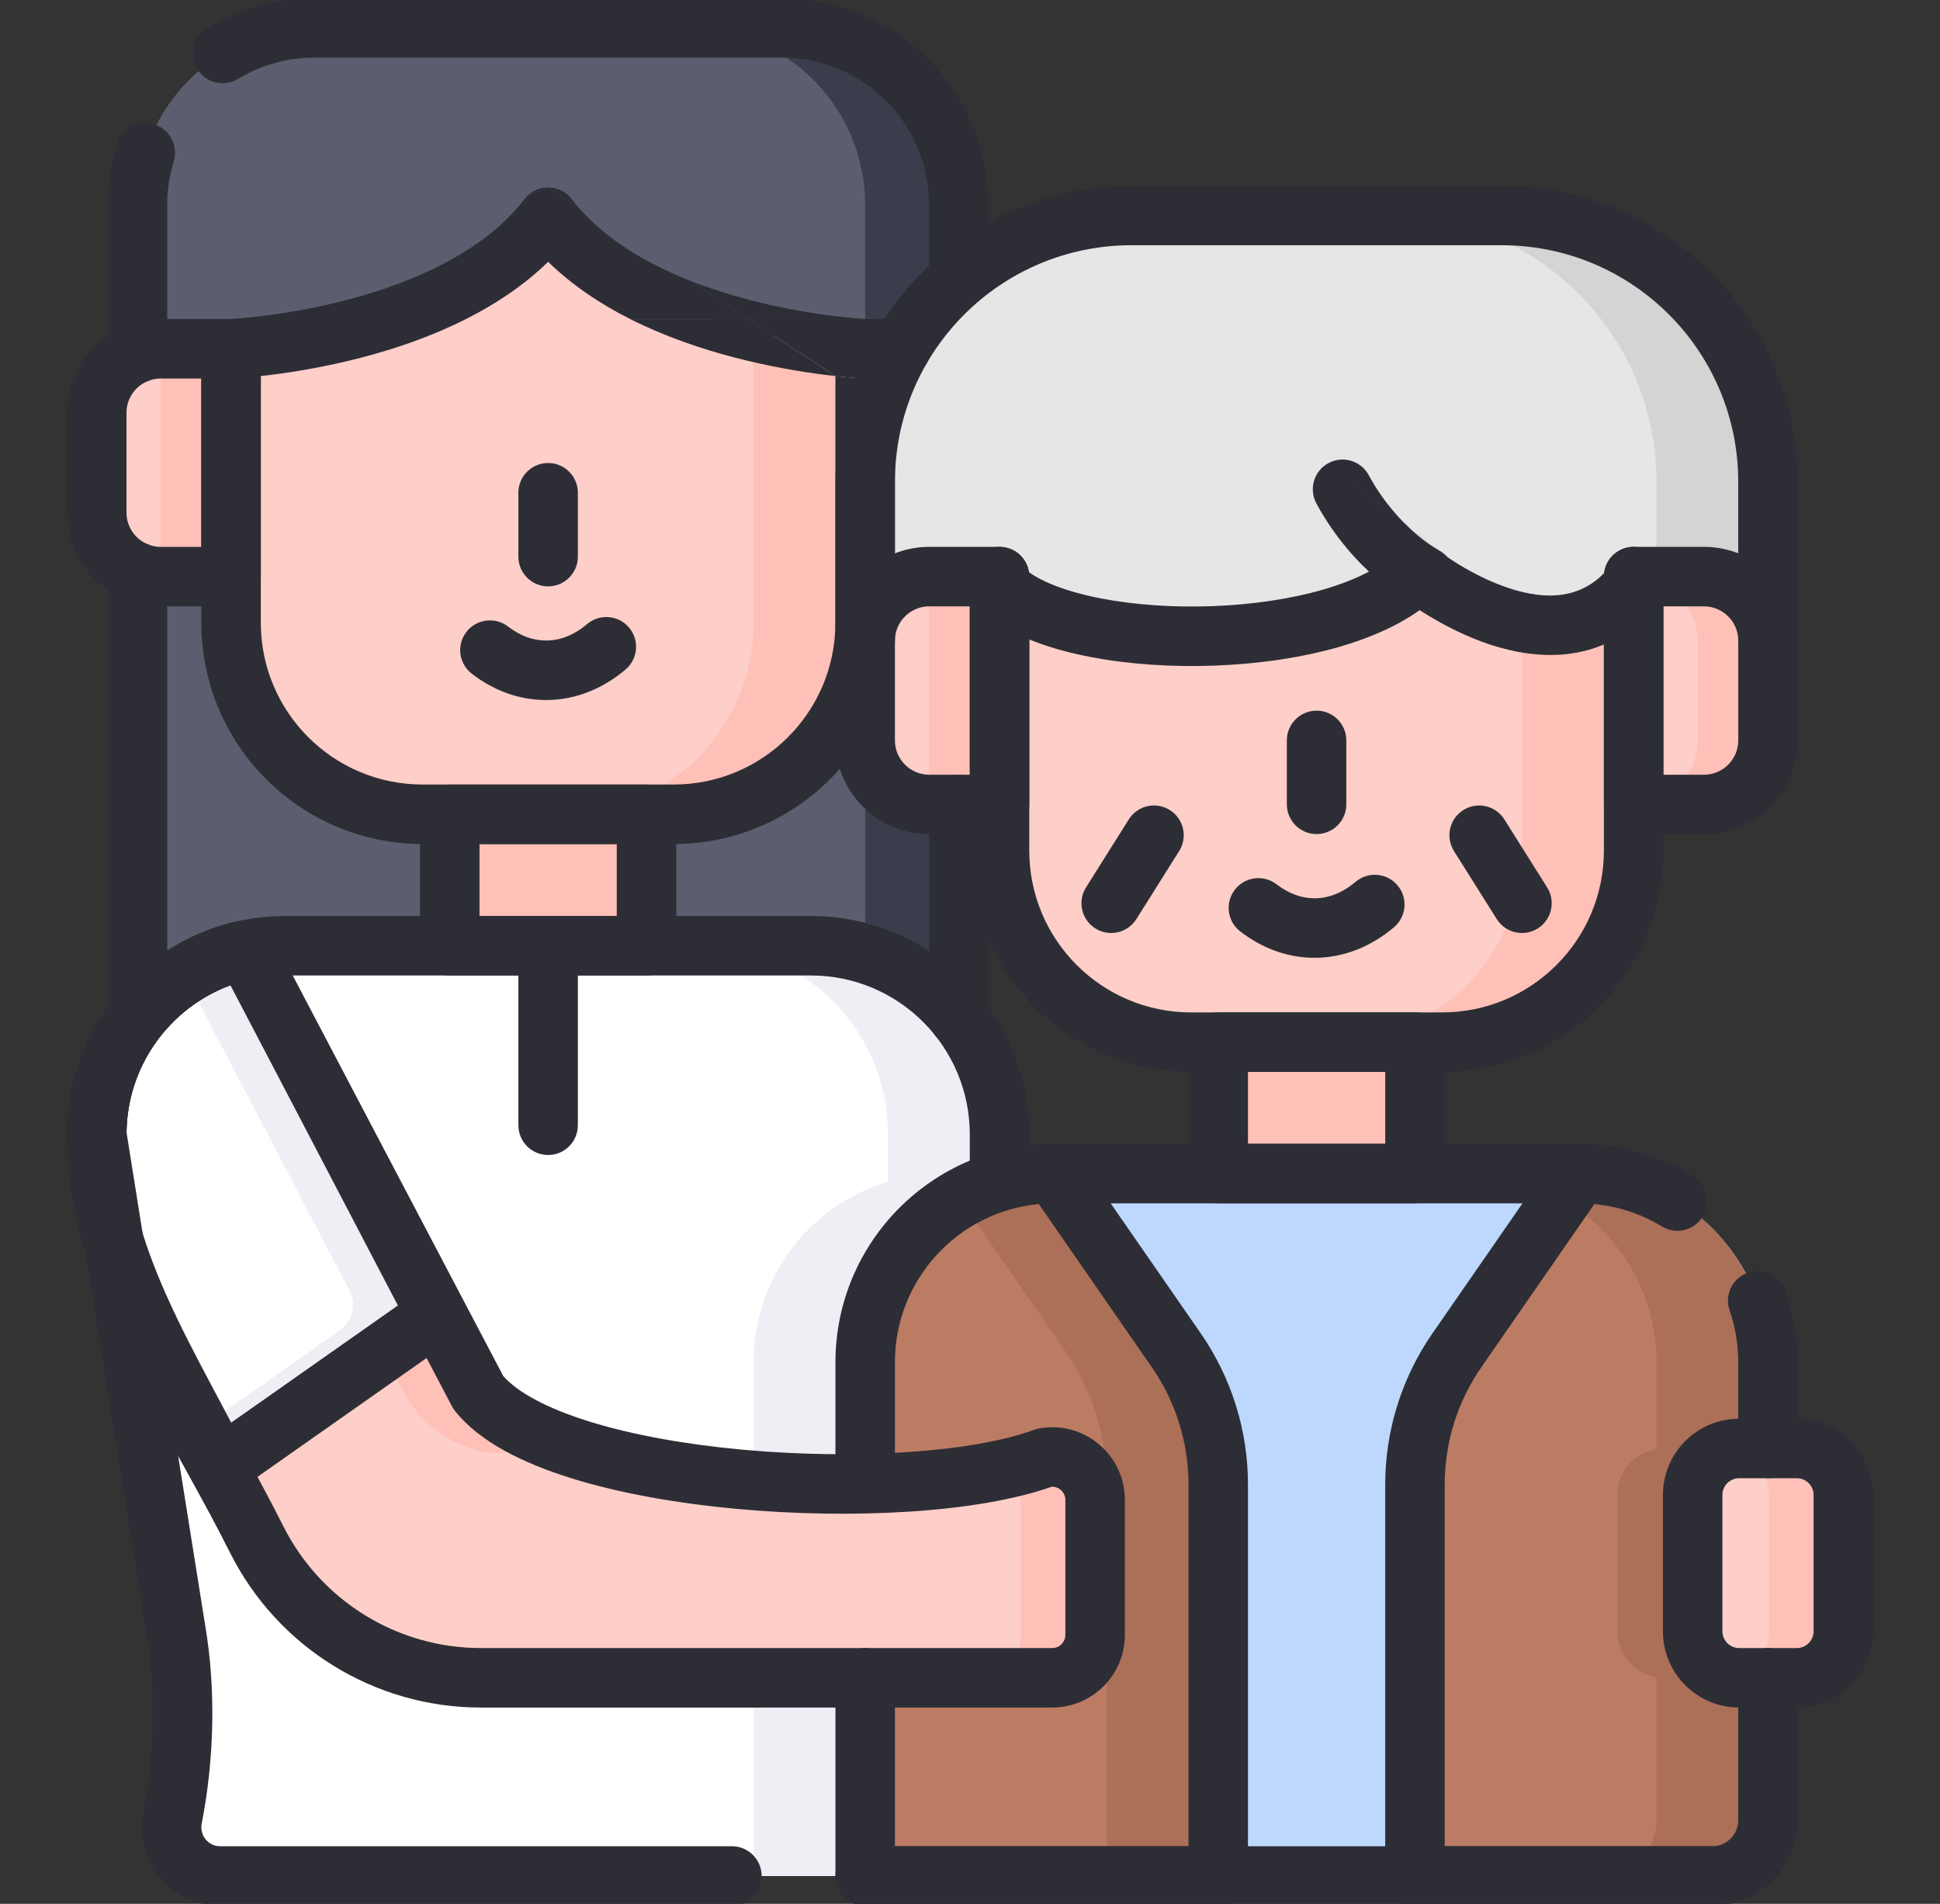 <?xml version="1.0" encoding="UTF-8"?>
<svg xmlns="http://www.w3.org/2000/svg" width="53" height="52" viewBox="0 0 53 52" fill="none">
  <rect x="0" y="0" width="53" height="52" fill="#333333" stroke="none"/>
  <g clip-path="url(#clip0_799_1911)">
    <path d="M21.359 0.762H8.589C5.919 0.762 3.754 2.927 3.754 5.597V10.737H26.194V5.597C26.194 2.927 24.029 0.762 21.359 0.762Z" fill="#5C5E70"></path>
    <path d="M26.195 5.597V10.737H23.636V5.597C23.636 2.927 21.471 0.762 18.801 0.762H21.359C24.03 0.762 26.195 2.927 26.195 5.597Z" fill="#3B3D4C"></path>
    <path d="M26.196 13.797H3.756V28.464H26.196V13.797Z" fill="#5C5E70"></path>
    <path d="M26.195 13.798H23.637V28.464H26.195V13.798Z" fill="#3B3D4C"></path>
    <path d="M23.636 9.525V17.007C23.636 19.898 21.293 22.241 18.402 22.241H11.546C8.656 22.241 6.312 19.898 6.312 17.007V9.525C6.312 9.525 12.414 9.26 14.975 5.933C17.534 9.26 23.636 9.525 23.636 9.525Z" fill="#FECEC8"></path>
    <path d="M23.636 9.526V17.008C23.636 19.898 21.293 22.241 18.402 22.241H15.355C18.246 22.241 20.589 19.898 20.589 17.008V9.058C22.285 9.467 23.636 9.526 23.636 9.526Z" fill="#FEC0B7"></path>
    <path d="M4.393 15.749H6.313V9.526H4.393C3.426 9.526 2.643 10.309 2.643 11.276V13.999C2.643 14.965 3.426 15.749 4.393 15.749Z" fill="#FECEC8"></path>
    <path d="M25.557 15.749H23.637V9.526H25.557C26.524 9.526 27.307 10.309 27.307 11.276V13.999C27.307 14.965 26.524 15.749 25.557 15.749Z" fill="#FEC0B7"></path>
    <path d="M6.312 9.526H4.393V15.748H6.312V9.526Z" fill="#FEC0B7"></path>
    <path d="M38.657 28.464H33.281V32.054H38.657V28.464Z" fill="#FEC0B7"></path>
    <path d="M38.657 28.464H36.072V32.054H38.657V28.464Z" fill="#FEC0B7"></path>
    <path d="M48.301 37.21V49.713C48.301 50.556 47.618 51.239 46.776 51.239H23.637V37.209C23.637 34.362 25.944 32.055 28.791 32.055H43.146C45.993 32.055 48.301 34.363 48.301 37.21Z" fill="#BDD8FC"></path>
    <path d="M48.302 37.21V49.713C48.302 50.555 47.618 51.239 46.776 51.239H43.73C44.571 51.239 45.255 50.555 45.255 49.713V37.21C45.255 34.363 42.946 32.055 40.1 32.055H43.147C45.993 32.055 48.302 34.363 48.302 37.21Z" fill="#9DC7FB"></path>
    <path d="M17.662 22.241H12.287V25.831H17.662V22.241Z" fill="#FEC0B7"></path>
    <path d="M17.662 22.241H14.975V25.83H17.662V22.241Z" fill="#FEC0B7"></path>
    <path d="M27.307 30.986V51.239H6.01C5.173 51.239 4.554 50.472 4.713 49.649C5.034 48.003 5.083 46.22 4.813 44.579L2.643 30.986C2.643 28.139 4.951 25.831 7.798 25.831H22.152C25 25.831 27.307 28.139 27.307 30.986Z" fill="white"></path>
    <path d="M27.308 30.986V51.239H24.261V30.986C24.261 28.139 21.953 25.831 19.105 25.831H22.152C25 25.831 27.308 28.139 27.308 30.986Z" fill="#EEEFF5"></path>
    <path d="M27.307 34.309V51.239H20.59V37.209C20.59 34.362 22.897 32.055 25.745 32.055L27.307 34.309Z" fill="#EEEFF5"></path>
    <path d="M33.281 40.545V51.239H23.637V37.209C23.637 34.362 25.944 32.055 28.792 32.055L32.136 36.881C32.882 37.958 33.281 39.236 33.281 40.545Z" fill="#BC7C63"></path>
    <path d="M33.281 40.545V51.239H30.235V40.545C30.235 39.236 29.835 37.957 29.089 36.881L26.221 32.74C26.977 32.304 27.856 32.055 28.792 32.055L32.136 36.881C32.882 37.957 33.281 39.236 33.281 40.545Z" fill="#AC6F58"></path>
    <path d="M38.656 40.545V51.239H46.775C47.617 51.239 48.301 50.556 48.301 49.713V37.209C48.301 34.362 45.993 32.055 43.145 32.055L39.801 36.881C39.056 37.958 38.656 39.236 38.656 40.545Z" fill="#BC7C63"></path>
    <path d="M48.3 37.209V49.713C48.3 50.555 47.617 51.239 46.774 51.239H43.727C44.57 51.239 45.254 50.555 45.254 49.713V37.209C45.254 35.298 44.215 33.631 42.67 32.74L43.145 32.055C45.993 32.055 48.3 34.362 48.3 37.209Z" fill="#AC6F58"></path>
    <path d="M47.03 45.825H45.455C44.753 45.825 44.184 45.256 44.184 44.554V40.833C44.184 40.131 44.753 39.562 45.455 39.562H47.03C47.732 39.562 48.301 40.131 48.301 40.833V44.554C48.301 45.256 47.732 45.825 47.03 45.825Z" fill="#AC6F58"></path>
    <path d="M41.025 5.885H30.913C26.894 5.885 23.637 9.143 23.637 13.161L23.637 17.5H48.301L48.301 13.161C48.301 9.143 45.043 5.885 41.025 5.885Z" fill="#E6E6E6"></path>
    <path d="M48.301 13.161V17.499H45.255V13.161C45.255 9.143 41.996 5.885 37.978 5.885H41.025C45.043 5.885 48.301 9.143 48.301 13.161Z" fill="#D5D3D3"></path>
    <path d="M39.396 28.464H32.54C29.65 28.464 27.307 26.121 27.307 23.231V15.749H44.63V23.231C44.63 26.121 42.287 28.464 39.396 28.464Z" fill="#FECEC8"></path>
    <path d="M44.631 15.748V23.23C44.631 26.121 42.288 28.464 39.398 28.464H36.35C39.241 28.464 41.584 26.121 41.584 23.23V15.748H44.631Z" fill="#FEC0B7"></path>
    <path d="M25.387 21.972H27.307V15.749H25.387C24.42 15.749 23.637 16.532 23.637 17.499V20.222C23.637 21.189 24.42 21.972 25.387 21.972Z" fill="#FECEC8"></path>
    <path d="M27.307 15.748H25.387V21.972H27.307V15.748Z" fill="#FEC0B7"></path>
    <path d="M44.63 15.749C44.63 15.749 42.764 17.755 38.928 15.749C38.928 15.749 32.79 19.458 27.307 15.749L29.58 11.685H42.356L44.63 15.749Z" fill="#E6E6E6"></path>
    <path d="M49.088 45.825H47.513C46.811 45.825 46.242 45.256 46.242 44.554V40.833C46.242 40.131 46.811 39.562 47.513 39.562H49.088C49.791 39.562 50.36 40.131 50.36 40.833V44.554C50.36 45.256 49.791 45.825 49.088 45.825Z" fill="#FECEC8"></path>
    <path d="M50.361 40.833V44.553C50.361 45.256 49.791 45.825 49.089 45.825H47.514C47.435 45.825 47.359 45.818 47.285 45.805C47.879 45.697 48.329 45.178 48.329 44.553V40.833C48.329 40.209 47.879 39.69 47.285 39.582C47.359 39.569 47.435 39.562 47.514 39.562H49.089C49.791 39.562 50.361 40.13 50.361 40.833Z" fill="#FEC0B7"></path>
    <path d="M29.918 40.968V44.652C29.918 45.3 29.393 45.825 28.745 45.825H13.137C10.54 45.825 8.167 44.358 7.006 42.034L6.019 40.057L3.676 35.369C2.997 34.008 2.643 32.507 2.643 30.986C2.643 29.563 3.219 28.273 4.153 27.341C4.841 26.652 5.723 26.157 6.71 25.945L11.612 35.321L11.925 35.907L13.067 38.033C13.545 38.923 14.417 39.533 15.416 39.678L21.009 40.324C22.749 40.577 24.519 40.545 26.248 40.23L28.535 39.814C29.255 39.682 29.918 40.236 29.918 40.968Z" fill="#FECEC8"></path>
    <path d="M13.384 39.678C12.385 39.533 11.514 38.923 11.035 38.033L9.894 35.907L9.58 35.321L5.037 26.632C5.542 26.311 6.107 26.075 6.71 25.945L11.611 35.321L11.925 35.907L13.067 38.033C13.545 38.923 14.416 39.533 15.416 39.678H13.384Z" fill="#FEC0B7"></path>
    <path d="M29.919 40.969V44.652C29.919 45.3 29.394 45.825 28.746 45.825H26.715C27.363 45.825 27.888 45.3 27.888 44.652V40.969C27.888 40.575 27.695 40.231 27.404 40.02L28.536 39.814C29.256 39.683 29.919 40.236 29.919 40.969Z" fill="#FEC0B7"></path>
    <path d="M11.925 35.907L6.019 40.057L3.676 35.369C2.997 34.008 2.643 32.507 2.643 30.986C2.643 29.563 3.219 28.273 4.153 27.341C4.841 26.652 5.723 26.157 6.71 25.945L11.612 35.321L11.925 35.907Z" fill="white"></path>
    <path d="M11.925 35.907L6.018 40.057L5.49 39.001L9.283 36.337C9.632 36.091 9.746 35.624 9.547 35.246L5.037 26.632C5.542 26.311 6.107 26.075 6.71 25.945L11.611 35.321L11.925 35.907Z" fill="#EEEFF5"></path>
    <path d="M46.551 21.972H44.631V15.749H46.551C47.518 15.749 48.301 16.532 48.301 17.499V20.222C48.301 21.189 47.518 21.972 46.551 21.972Z" fill="#FECEC8"></path>
    <path d="M48.301 17.499V20.222C48.301 21.188 47.517 21.972 46.55 21.972H44.631C45.597 21.972 46.381 21.188 46.381 20.222V17.499C46.381 16.532 45.597 15.748 44.631 15.748H46.55C47.517 15.748 48.301 16.532 48.301 17.499Z" fill="#FEC0B7"></path>
    <path d="M18.858 7.669C17.691 7.208 16.583 6.562 15.805 5.665L14.975 5.12L14.401 5.357C14.376 5.382 14.353 5.409 14.331 5.437C13.22 6.882 11.274 7.721 9.478 8.191C8.598 8.421 7.791 8.552 7.205 8.626C6.912 8.662 6.676 8.685 6.515 8.697C6.434 8.704 6.373 8.708 6.332 8.71L6.288 8.713L6.278 8.713L12.733 8.713C13.537 8.308 14.313 7.796 14.975 7.151C15.636 7.796 16.412 8.308 17.216 8.714L20.45 8.714L18.858 7.669Z" fill="#2D2E35"></path>
    <path d="M23.672 8.714C23.672 8.714 23.671 8.714 23.636 9.525C23.601 10.337 23.6 10.337 23.6 10.337L23.598 10.337L23.593 10.337L23.576 10.336L23.518 10.332C23.467 10.329 23.395 10.325 23.304 10.317C23.179 10.307 23.016 10.293 22.823 10.271V17.007C22.823 19.449 20.844 21.428 18.402 21.428H11.546C9.104 21.428 7.125 19.449 7.125 17.007V10.271C7.213 10.262 7.307 10.251 7.407 10.238C8.045 10.158 8.924 10.015 9.889 9.763C10.778 9.531 11.775 9.197 12.733 8.713L6.278 8.713L6.277 8.714C5.843 8.733 5.5 9.09 5.5 9.525V17.007C5.5 20.347 8.207 23.053 11.546 23.053H18.402C21.742 23.053 24.448 20.347 24.448 17.007V9.525C24.448 9.09 24.106 8.733 23.672 8.714Z" fill="#2D2E35"></path>
    <path d="M22.541 10.238C22.641 10.251 22.736 10.262 22.823 10.271L20.45 8.714L17.216 8.714C18.174 9.197 19.171 9.531 20.06 9.763C21.025 10.015 21.904 10.158 22.541 10.238Z" fill="#2D2E35"></path>
    <path d="M23.636 9.525C23.671 8.714 23.672 8.714 23.672 8.714L20.45 8.714L22.823 10.271C23.016 10.293 23.179 10.307 23.304 10.317C23.395 10.325 23.467 10.329 23.518 10.332L23.576 10.336L23.593 10.337L23.598 10.337L23.6 10.337C23.6 10.337 23.601 10.337 23.636 9.525Z" fill="#2D2E35"></path>
    <path d="M22.744 8.626C22.157 8.552 21.351 8.421 20.471 8.191C19.938 8.051 19.392 7.88 18.858 7.669L20.45 8.714L23.672 8.714L23.67 8.713L23.66 8.713L23.616 8.71C23.576 8.708 23.514 8.704 23.434 8.697C23.273 8.685 23.036 8.662 22.744 8.626Z" fill="#2D2E35"></path>
    <path d="M14.975 5.12L14.401 5.357C14.553 5.207 14.758 5.12 14.975 5.12Z" fill="#2D2E35"></path>
    <path d="M15.619 5.438C15.465 5.238 15.227 5.121 14.975 5.12L15.805 5.665C15.741 5.591 15.678 5.515 15.619 5.438Z" fill="#2D2E35"></path>
    <path fill-rule="evenodd" clip-rule="evenodd" d="M1.83 11.276C1.83 9.861 2.978 8.713 4.393 8.713H6.313C6.762 8.713 7.126 9.077 7.126 9.526V15.749C7.126 16.198 6.762 16.561 6.313 16.561H4.393C2.978 16.561 1.83 15.414 1.83 13.999V11.276ZM4.393 10.338C3.875 10.338 3.455 10.758 3.455 11.276V13.999C3.455 14.517 3.875 14.937 4.393 14.937H5.501V10.338H4.393Z" fill="#2D2E35"></path>
    <path fill-rule="evenodd" clip-rule="evenodd" d="M22.824 9.526C22.824 9.077 23.188 8.713 23.637 8.713H24.609C25.057 8.713 25.421 9.077 25.421 9.526C25.421 9.974 25.057 10.338 24.609 10.338H23.637C23.188 10.338 22.824 9.974 22.824 9.526Z" fill="#2D2E35"></path>
    <path fill-rule="evenodd" clip-rule="evenodd" d="M14.975 12.646C15.423 12.646 15.787 13.009 15.787 13.458V15.204C15.787 15.652 15.423 16.016 14.975 16.016C14.526 16.016 14.162 15.652 14.162 15.204V13.458C14.162 13.009 14.526 12.646 14.975 12.646Z" fill="#2D2E35"></path>
    <path fill-rule="evenodd" clip-rule="evenodd" d="M27.307 14.936C27.755 14.936 28.119 15.3 28.119 15.749V23.231C28.119 25.672 30.099 27.652 32.54 27.652H39.396C41.838 27.652 43.818 25.672 43.818 23.231V15.749C43.818 15.3 44.181 14.936 44.63 14.936C45.079 14.936 45.443 15.3 45.443 15.749V23.231C45.443 26.57 42.735 29.277 39.396 29.277H32.54C29.201 29.277 26.494 26.57 26.494 23.231V15.749C26.494 15.3 26.858 14.936 27.307 14.936Z" fill="#2D2E35"></path>
    <path fill-rule="evenodd" clip-rule="evenodd" d="M39.978 22.125C40.358 21.886 40.859 22 41.098 22.38L42.267 24.238C42.506 24.617 42.391 25.119 42.012 25.358C41.632 25.597 41.13 25.483 40.891 25.103L39.722 23.245C39.484 22.865 39.598 22.363 39.978 22.125Z" fill="#2D2E35"></path>
    <path fill-rule="evenodd" clip-rule="evenodd" d="M31.959 22.125C32.339 22.363 32.453 22.865 32.214 23.245L31.045 25.103C30.806 25.483 30.305 25.597 29.925 25.358C29.545 25.119 29.431 24.617 29.67 24.238L30.838 22.38C31.077 22 31.579 21.886 31.959 22.125Z" fill="#2D2E35"></path>
    <path fill-rule="evenodd" clip-rule="evenodd" d="M22.824 17.499C22.824 16.084 23.972 14.936 25.387 14.936H27.307C27.756 14.936 28.12 15.3 28.12 15.749V21.972C28.12 22.421 27.756 22.785 27.307 22.785H25.387C23.972 22.785 22.824 21.637 22.824 20.222V17.499ZM25.387 16.561C24.869 16.561 24.449 16.981 24.449 17.499V20.222C24.449 20.222 24.449 20.222 24.449 20.222C24.449 20.74 24.869 21.16 25.387 21.16H26.495V16.561H25.387Z" fill="#2D2E35"></path>
    <path fill-rule="evenodd" clip-rule="evenodd" d="M35.969 19.41C36.417 19.41 36.781 19.774 36.781 20.223V21.968C36.781 22.417 36.417 22.781 35.969 22.781C35.52 22.781 35.156 22.417 35.156 21.968V20.223C35.156 19.774 35.52 19.41 35.969 19.41Z" fill="#2D2E35"></path>
    <path fill-rule="evenodd" clip-rule="evenodd" d="M36.29 12.65C36.684 12.436 37.178 12.582 37.392 12.976C37.798 13.724 38.292 14.246 38.679 14.578C38.873 14.744 39.039 14.861 39.152 14.935C39.208 14.972 39.251 14.997 39.277 15.012C39.29 15.02 39.298 15.025 39.303 15.027L39.302 15.027M39.305 15.028C39.304 15.028 39.304 15.028 39.303 15.027L39.303 15.027L39.304 15.028L39.305 15.028C39.306 15.029 39.305 15.028 39.305 15.028C39.701 15.235 39.856 15.723 39.652 16.12C39.447 16.519 38.957 16.677 38.558 16.471L38.929 15.749C39.301 15.026 39.301 15.026 39.301 15.026C39.301 15.026 39.301 15.026 39.301 15.026L38.929 15.749C38.558 16.471 38.558 16.471 38.557 16.471L38.557 16.471L38.556 16.47L38.553 16.469L38.546 16.465L38.526 16.454C38.51 16.446 38.49 16.434 38.465 16.42C38.414 16.391 38.346 16.35 38.264 16.296C38.099 16.189 37.876 16.029 37.622 15.812C37.115 15.378 36.483 14.707 35.964 13.752C35.75 13.358 35.896 12.864 36.29 12.65" fill="#2D2E35"></path>
    <path fill-rule="evenodd" clip-rule="evenodd" d="M32.469 28.464C32.469 28.015 32.833 27.651 33.281 27.651H38.657C39.105 27.651 39.469 28.015 39.469 28.464V32.054C39.469 32.502 39.105 32.866 38.657 32.866H33.281C32.833 32.866 32.469 32.502 32.469 32.054V28.464ZM34.094 29.276V31.241H37.844V29.276H34.094Z" fill="#2D2E35"></path>
    <path fill-rule="evenodd" clip-rule="evenodd" d="M22.824 51.238C22.824 50.789 23.188 50.426 23.637 50.426H46.776C47.224 50.426 47.588 50.789 47.588 51.238C47.588 51.687 47.224 52.051 46.776 52.051H23.637C23.188 52.051 22.824 51.687 22.824 51.238Z" fill="#2D2E35"></path>
    <path fill-rule="evenodd" clip-rule="evenodd" d="M27.979 32.055C27.979 31.606 28.342 31.242 28.791 31.242H43.146C43.595 31.242 43.958 31.606 43.958 32.055C43.958 32.503 43.595 32.867 43.146 32.867H28.791C28.342 32.867 27.979 32.503 27.979 32.055Z" fill="#2D2E35"></path>
    <path fill-rule="evenodd" clip-rule="evenodd" d="M11.475 22.241C11.475 21.792 11.838 21.429 12.287 21.429H17.662C18.111 21.429 18.475 21.792 18.475 22.241V25.831C18.475 26.279 18.111 26.643 17.662 26.643H12.287C11.838 26.643 11.475 26.279 11.475 25.831V22.241ZM13.1 23.054V25.018H16.85V23.054H13.1Z" fill="#2D2E35"></path>
    <path fill-rule="evenodd" clip-rule="evenodd" d="M39.252 15.007C39.251 15.007 39.251 15.006 39.251 15.006C38.927 14.748 38.462 14.774 38.169 15.066C37.764 15.471 37.079 15.832 36.163 16.099C35.261 16.362 34.205 16.515 33.133 16.555C32.062 16.596 31 16.522 30.091 16.347C29.162 16.169 28.47 15.899 28.072 15.6C27.712 15.331 27.203 15.403 26.934 15.762C26.665 16.122 26.738 16.631 27.096 16.9C27.782 17.414 28.755 17.745 29.784 17.943C30.831 18.145 32.017 18.224 33.194 18.179C34.371 18.135 35.563 17.967 36.618 17.659C37.411 17.427 38.169 17.105 38.785 16.664C38.817 16.685 38.851 16.706 38.885 16.728C39.274 16.973 39.827 17.282 40.464 17.52C41.706 17.982 43.526 18.249 44.95 16.825C45.267 16.507 45.267 15.993 44.95 15.675C44.633 15.358 44.118 15.358 43.801 15.675C43.059 16.418 42.062 16.381 41.03 15.996C40.531 15.81 40.081 15.561 39.752 15.354C39.59 15.251 39.46 15.161 39.373 15.098C39.33 15.066 39.297 15.042 39.276 15.026L39.254 15.009L39.252 15.007Z" fill="#2D2E35"></path>
    <path fill-rule="evenodd" clip-rule="evenodd" d="M3.456 30.924C3.489 28.554 5.42 26.643 7.798 26.643H22.152C24.551 26.643 26.494 28.588 26.494 30.986V32.272C26.494 32.721 26.858 33.084 27.307 33.084C27.756 33.084 28.119 32.721 28.119 32.272V30.986C28.119 27.691 25.448 25.018 22.152 25.018H7.798C4.502 25.018 1.83 27.69 1.83 30.986C1.83 31.029 1.833 31.072 1.84 31.114L4.01 44.707L4.011 44.711C4.265 46.25 4.22 47.934 3.916 49.493L4.452 49.598L3.916 49.493C3.66 50.807 4.651 52.051 6.011 52.051H19.995C20.444 52.051 20.808 51.687 20.808 51.239C20.808 50.79 20.444 50.426 19.995 50.426H6.011C5.695 50.426 5.447 50.136 5.511 49.804C5.849 48.072 5.902 46.193 5.615 44.449C5.615 44.448 5.614 44.447 5.614 44.447L3.456 30.924Z" fill="#2D2E35"></path>
    <path fill-rule="evenodd" clip-rule="evenodd" d="M6.539 25.151C6.896 25.074 7.26 25.244 7.429 25.567L13.747 37.58C14.122 38.012 14.902 38.451 16.08 38.82C17.27 39.192 18.737 39.452 20.275 39.594C23.387 39.88 26.594 39.665 28.253 39.051C28.297 39.035 28.343 39.023 28.39 39.014C29.609 38.792 30.731 39.729 30.731 40.968V44.652C30.731 45.749 29.842 46.638 28.745 46.638H13.137C10.232 46.638 7.577 44.996 6.279 42.397L6.279 42.397C5.909 41.657 5.493 40.902 5.059 40.115C5.005 40.017 4.95 39.918 4.895 39.819C4.407 38.931 3.904 38.008 3.453 37.062C2.555 35.176 1.83 33.136 1.83 30.986C1.83 28.122 3.848 25.729 6.539 25.151ZM6.299 26.908C4.639 27.519 3.455 29.116 3.455 30.986C3.455 32.779 4.062 34.561 4.92 36.363C5.348 37.261 5.83 38.148 6.319 39.035C6.373 39.133 6.428 39.232 6.482 39.331C6.914 40.113 7.347 40.899 7.733 41.671C8.756 43.719 10.848 45.013 13.137 45.013H28.745C28.944 45.013 29.106 44.851 29.106 44.652V40.968C29.106 40.759 28.93 40.598 28.729 40.607C26.715 41.321 23.273 41.502 20.126 41.212C18.513 41.063 16.927 40.787 15.595 40.371C14.3 39.965 13.104 39.386 12.431 38.538C12.399 38.499 12.371 38.456 12.348 38.411L6.299 26.908Z" fill="#2D2E35"></path>
    <path fill-rule="evenodd" clip-rule="evenodd" d="M6.539 25.151C6.896 25.074 7.261 25.245 7.43 25.569L12.33 34.941L12.642 35.524C12.836 35.886 12.729 36.336 12.393 36.572L6.486 40.722C6.292 40.858 6.049 40.903 5.819 40.845C5.59 40.787 5.397 40.632 5.292 40.42C5.046 39.928 4.771 39.411 4.489 38.881C3.996 37.951 3.479 36.978 3.052 36.018C2.364 34.469 1.83 32.797 1.83 30.986C1.83 28.122 3.848 25.729 6.539 25.151ZM6.297 26.909C4.638 27.52 3.455 29.116 3.455 30.986C3.455 32.477 3.894 33.911 4.537 35.358C4.947 36.279 5.408 37.145 5.878 38.03C6.024 38.303 6.17 38.577 6.315 38.856L10.87 35.656L6.297 26.909Z" fill="#2D2E35"></path>
    <path fill-rule="evenodd" clip-rule="evenodd" d="M47.513 40.374C47.26 40.374 47.055 40.58 47.055 40.833V44.554C47.055 44.807 47.26 45.013 47.513 45.013H49.088C49.342 45.013 49.547 44.807 49.547 44.554V40.833C49.547 40.58 49.342 40.374 49.088 40.374H47.513ZM45.43 40.833C45.43 39.682 46.363 38.749 47.513 38.749H49.088C50.239 38.749 51.172 39.682 51.172 40.833V44.554C51.172 45.705 50.239 46.638 49.088 46.638H47.513C46.363 46.638 45.43 45.705 45.43 44.554V40.833Z" fill="#2D2E35"></path>
    <path fill-rule="evenodd" clip-rule="evenodd" d="M28.38 32.886C26.174 33.094 24.449 34.95 24.449 37.209V40.49C24.449 40.939 24.085 41.303 23.637 41.303C23.188 41.303 22.824 40.939 22.824 40.49V37.209C22.824 33.913 25.496 31.242 28.792 31.242C29.059 31.242 29.308 31.373 29.46 31.592L32.804 36.418L32.804 36.418C33.644 37.631 34.094 39.071 34.094 40.545V51.239C34.094 51.687 33.73 52.051 33.281 52.051H23.637C23.188 52.051 22.824 51.687 22.824 51.239V45.825C22.824 45.377 23.188 45.013 23.637 45.013C24.085 45.013 24.449 45.377 24.449 45.825V50.426H32.469V40.545C32.469 39.401 32.12 38.284 31.468 37.344C31.468 37.344 31.468 37.344 31.468 37.344L28.38 32.886Z" fill="#2D2E35"></path>
    <path fill-rule="evenodd" clip-rule="evenodd" d="M42.477 31.592C42.629 31.373 42.879 31.242 43.145 31.242C44.28 31.242 45.343 31.559 46.247 32.11C46.63 32.344 46.752 32.844 46.518 33.227C46.285 33.61 45.785 33.731 45.401 33.498C44.855 33.165 44.229 32.949 43.557 32.886L40.469 37.344C40.469 37.344 40.469 37.344 40.469 37.344C39.818 38.284 39.469 39.401 39.469 40.545V50.426H46.775C47.169 50.426 47.488 50.107 47.488 49.713V45.825C47.488 45.377 47.852 45.013 48.301 45.013C48.749 45.013 49.113 45.377 49.113 45.825V49.713C49.113 51.005 48.066 52.051 46.775 52.051H38.656C38.208 52.051 37.844 51.687 37.844 51.239V40.545C37.844 39.071 38.294 37.631 39.134 36.418L39.134 36.418L42.477 31.592Z" fill="#2D2E35"></path>
    <path fill-rule="evenodd" clip-rule="evenodd" d="M47.755 34.759C48.179 34.612 48.642 34.838 48.788 35.262C48.999 35.873 49.113 36.528 49.113 37.208V39.562C49.113 40.01 48.749 40.374 48.3 40.374C47.852 40.374 47.488 40.01 47.488 39.562V37.208C47.488 36.711 47.404 36.235 47.252 35.792C47.105 35.368 47.331 34.905 47.755 34.759Z" fill="#2D2E35"></path>
    <path fill-rule="evenodd" clip-rule="evenodd" d="M38.179 24.18C38.469 24.523 38.426 25.036 38.084 25.325C37.479 25.837 36.735 26.16 35.912 26.16C35.154 26.16 34.461 25.885 33.883 25.44C33.528 25.167 33.461 24.657 33.735 24.301C34.009 23.945 34.519 23.879 34.875 24.153C35.209 24.41 35.561 24.535 35.912 24.535C36.292 24.535 36.675 24.389 37.034 24.085C37.377 23.795 37.89 23.838 38.179 24.18Z" fill="#2D2E35"></path>
    <path fill-rule="evenodd" clip-rule="evenodd" d="M4.209 3.395C4.638 3.527 4.878 3.982 4.746 4.411C4.631 4.785 4.568 5.183 4.568 5.598V9.647C4.568 10.095 4.205 10.459 3.756 10.459C3.307 10.459 2.943 10.095 2.943 9.647V5.598C2.943 5.019 3.031 4.46 3.193 3.932C3.325 3.503 3.78 3.263 4.209 3.395Z" fill="#2D2E35"></path>
    <path fill-rule="evenodd" clip-rule="evenodd" d="M5.66 0.768C6.515 0.248 7.519 -0.051 8.59 -0.051H21.359C24.479 -0.051 27.007 2.478 27.007 5.597V7.42C27.007 7.869 26.643 8.233 26.195 8.233C25.746 8.233 25.382 7.869 25.382 7.42V5.597C25.382 3.375 23.581 1.574 21.359 1.574H8.59C7.825 1.574 7.112 1.787 6.504 2.156C6.121 2.389 5.621 2.267 5.388 1.884C5.155 1.5 5.277 1.001 5.66 0.768Z" fill="#2D2E35"></path>
    <path fill-rule="evenodd" clip-rule="evenodd" d="M26.195 21.16C26.644 21.16 27.008 21.524 27.008 21.972V27.789C27.008 28.238 26.644 28.601 26.195 28.601C25.747 28.601 25.383 28.238 25.383 27.789V21.972C25.383 21.524 25.747 21.16 26.195 21.16Z" fill="#2D2E35"></path>
    <path fill-rule="evenodd" clip-rule="evenodd" d="M3.756 14.815C4.205 14.815 4.568 15.179 4.568 15.628V27.787C4.568 28.236 4.205 28.6 3.756 28.6C3.307 28.6 2.943 28.236 2.943 27.787V15.628C2.943 15.179 3.307 14.815 3.756 14.815Z" fill="#2D2E35"></path>
    <path fill-rule="evenodd" clip-rule="evenodd" d="M17.185 17.141C17.475 17.483 17.432 17.996 17.09 18.286C16.485 18.797 15.741 19.12 14.918 19.12C14.16 19.12 13.467 18.846 12.889 18.401C12.534 18.127 12.467 17.617 12.741 17.261C13.015 16.906 13.525 16.84 13.88 17.113C14.215 17.371 14.566 17.495 14.918 17.495C15.298 17.495 15.681 17.349 16.04 17.045C16.383 16.755 16.895 16.798 17.185 17.141Z" fill="#2D2E35"></path>
    <path fill-rule="evenodd" clip-rule="evenodd" d="M14.975 25.018C15.423 25.018 15.787 25.382 15.787 25.831V30.734C15.787 31.183 15.423 31.546 14.975 31.546C14.526 31.546 14.162 31.183 14.162 30.734V25.831C14.162 25.382 14.526 25.018 14.975 25.018Z" fill="#2D2E35"></path>
    <path fill-rule="evenodd" clip-rule="evenodd" d="M22.824 13.161C22.824 8.694 26.446 5.073 30.913 5.073H41.025C45.492 5.073 49.113 8.694 49.113 13.161C49.113 13.161 49.113 13.161 49.113 13.161L49.114 17.499C49.114 17.948 48.75 18.312 48.301 18.312C47.852 18.312 47.489 17.948 47.489 17.5L47.488 13.161C47.488 9.592 44.595 6.698 41.025 6.698H30.913C27.343 6.698 24.449 9.592 24.449 13.161L24.449 17.5C24.449 17.948 24.085 18.312 23.637 18.312C23.188 18.312 22.824 17.948 22.824 17.499L22.824 13.161C22.824 13.161 22.824 13.161 22.824 13.161Z" fill="#2D2E35"></path>
    <path fill-rule="evenodd" clip-rule="evenodd" d="M43.818 15.749C43.818 15.3 44.182 14.936 44.631 14.936H46.551C47.967 14.936 49.114 16.084 49.114 17.499V20.222C49.114 21.637 47.967 22.785 46.551 22.785H44.631C44.182 22.785 43.818 22.421 43.818 21.972V15.749ZM45.443 16.561V21.16H46.551C47.069 21.16 47.489 20.74 47.489 20.222C47.489 20.222 47.489 20.222 47.489 20.222V17.499C47.489 16.981 47.069 16.561 46.551 16.561H45.443Z" fill="#2D2E35"></path>
  </g>
  <defs>
    <clipPath id="clip0_799_1911">
      <rect width="52" height="52" fill="white" transform="translate(0.5)"></rect>
    </clipPath>
  </defs>
</svg>
